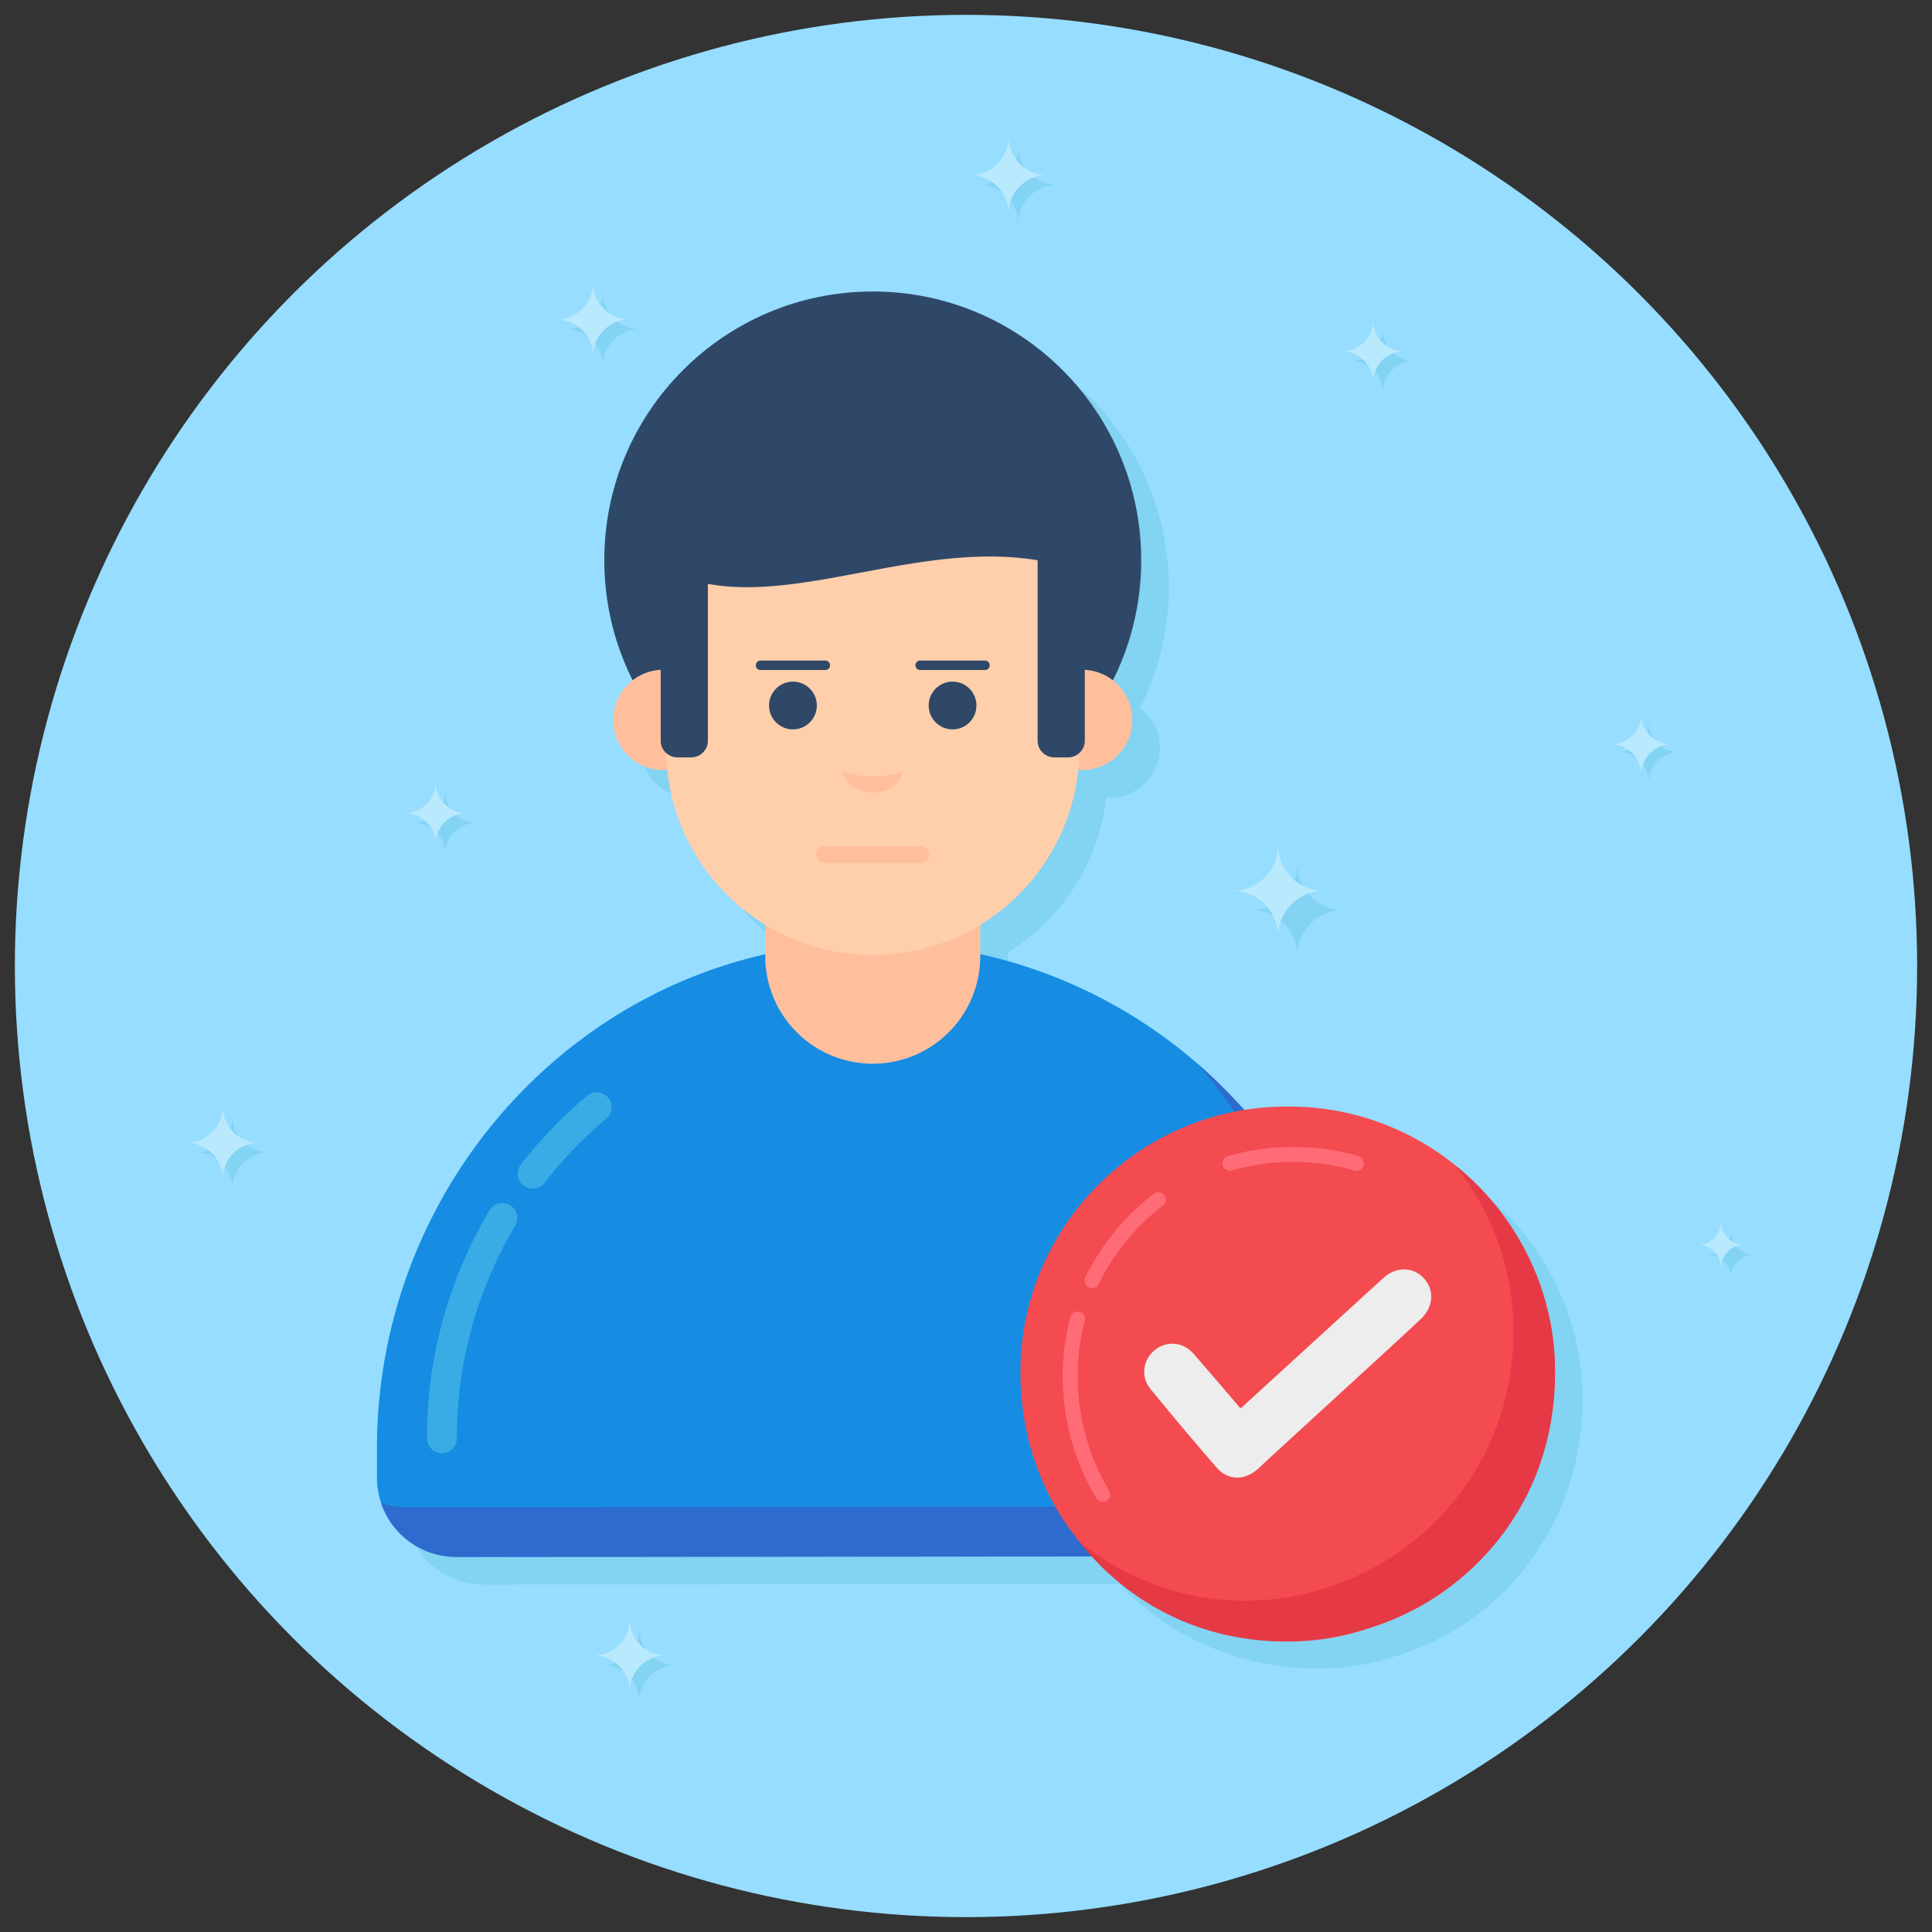 <svg xmlns="http://www.w3.org/2000/svg" viewBox="0 0 130 130" id="expert"><rect x="0" y="0" width="130" height="130" fill="#333333" stroke="none"/><circle cx="65" cy="65" r="64" fill="#96DDFF"></circle><path fill="#83D3F2" d="M93.61 77.032a17.599 17.599 0 0 0-5.108-.719 17.789 17.789 0 0 0-2.936.235 33.485 33.485 0 0 0-1.405-1.503 33.278 33.278 0 0 0-16.348-8.98V64.07c3.611-2.207 6.146-6.002 6.6-10.423.086.006.168.026.256.026a3.383 3.383 0 0 0 3.38-3.372c0-1.09-.527-2.05-1.33-2.668a17.989 17.989 0 0 0 1.926-8.09c0-9.987-8.083-18.073-18.064-18.073-9.965 0-18.064 8.086-18.064 18.073 0 2.912.705 5.652 1.927 8.087a3.368 3.368 0 0 0-1.331 2.671 3.38 3.38 0 0 0 3.371 3.372c.09 0 .176-.02.265-.027.454 4.421 2.988 8.216 6.598 10.423v2.004c-15.053 3.4-26.126 17.21-26.126 33.227v1.985a5.332 5.332 0 0 0 5.336 5.332l42.777-.032c4.98 5.37 12.806 6.872 18.765 4.786 7.633-2.374 12.601-9.617 12.382-17.718-.21-7.672-5.448-14.426-12.87-16.621z"></path><path fill="#168DE2" d="M25.365 99.43v-1.986c0-18.207 14.308-33.57 32.51-34.022a33.25 33.25 0 0 1 24.431 9.768 33.243 33.243 0 0 1 9.778 23.587v2.61a5.332 5.332 0 0 1-5.328 5.333l-56.055.042a5.332 5.332 0 0 1-5.336-5.332z"></path><path fill="#FFBF9C" d="M58.725 71.576a7.233 7.233 0 0 1-7.233-7.233V42.847h14.466v21.496a7.233 7.233 0 0 1-7.233 7.233z"></path><path fill="#39ACE5" d="M35.84 79.98a1.005 1.005 0 0 1-.792-1.622 30.116 30.116 0 0 1 4.464-4.62 1.004 1.004 0 1 1 1.287 1.542 28.193 28.193 0 0 0-4.166 4.312 1.003 1.003 0 0 1-.794.387zm-6.107 17.802c-.556 0-1.005-.45-1.005-1.005a29.96 29.96 0 0 1 4.233-15.373 1.006 1.006 0 0 1 1.725 1.032 27.95 27.95 0 0 0-3.948 14.34c0 .556-.45 1.006-1.005 1.006z"></path><path fill="#2F4867" d="M76.79 37.688c0 9.986-8.083 18.073-18.064 18.073-9.966 0-18.064-8.087-18.064-18.073 0-9.987 8.098-18.074 18.064-18.074 9.981 0 18.063 8.087 18.063 18.074z"></path><path fill="#FFBF9C" d="M76.194 48.446a3.383 3.383 0 0 1-3.38 3.371 3.381 3.381 0 0 1-3.372-3.371 3.383 3.383 0 0 1 3.372-3.38 3.385 3.385 0 0 1 3.38 3.38zm-28.185 0a3.383 3.383 0 0 1-3.38 3.371 3.381 3.381 0 0 1-3.372-3.371 3.383 3.383 0 0 1 3.372-3.38 3.385 3.385 0 0 1 3.38 3.38z"></path><path fill="#FFCEAB" d="M72.632 38.396v11.957c0 7.68-6.226 13.907-13.906 13.907-7.68 0-13.907-6.226-13.907-13.907V38.396c7.87 3.74 17.906-3.406 27.813 0z"></path><circle cx="64.096" cy="47.472" r="1.607" fill="#2F4867"></circle><path fill="#2F4867" d="M66.594 44.77a.311.311 0 0 1-.313.312h-4.37c-.174 0-.313-.14-.313-.313s.14-.321.313-.321h4.37c.174 0 .313.147.313.321z"></path><circle cx="53.355" cy="47.472" r="1.607" fill="#2F4867"></circle><path fill="#2F4867" d="M55.853 44.77a.311.311 0 0 1-.313.312h-4.37c-.174 0-.313-.14-.313-.313s.14-.321.313-.321h4.37c.174 0 .313.147.313.321z"></path><path fill="#FFBF9C" d="M56.712 51.92c.34 1.881 3.687 1.881 4.027 0a6.375 6.375 0 0 1-4.027 0zm5.827 5.577a.563.563 0 0 1-.561.561h-6.504a.563.563 0 0 1-.562-.56c0-.31.253-.562.562-.562h6.504c.308 0 .561.252.561.561z"></path><path fill="#2F4867" d="M71.869 50.962h-.926a1.125 1.125 0 0 1-1.125-1.125V31.544h3.176v18.293c0 .622-.504 1.125-1.125 1.125zm-25.361 0h-.926a1.125 1.125 0 0 1-1.124-1.125V31.544h3.175v18.293c0 .622-.504 1.125-1.125 1.125z"></path><path fill="#2E6BCE" d="M92.085 96.771v2.611a5.331 5.331 0 0 1-5.336 5.336l-56.05.042a5.328 5.328 0 0 1-5.054-3.627 5.291 5.291 0 0 0 1.708.282l56.051-.042a5.331 5.331 0 0 0 5.335-5.336v-2.611a33.169 33.169 0 0 0-8.172-21.85 30.757 30.757 0 0 1 1.736 1.609c6.042 6.041 9.782 14.383 9.782 23.586z"></path><path fill="#F34B50" d="M104.625 91.797c.22 8.101-4.749 15.344-12.381 17.719-10.898 3.816-23.938-4.333-23.575-17.719.26-9.523 8.222-17.396 17.978-17.339 9.757-.057 17.718 7.817 17.978 17.34z"></path><path fill="#FF6C77" d="M91.273 78.78a.512.512 0 0 1-.142-.021 14.274 14.274 0 0 0-4.094-.573h-.14c-1.37 0-2.718.193-4.006.573a.5.5 0 0 1-.283-.959 15.15 15.15 0 0 1 4.29-.614h.139c1.544 0 2.975.2 4.378.614a.5.5 0 0 1-.142.98zM73.483 86.673a.5.5 0 0 1-.45-.719 15.82 15.82 0 0 1 4.63-5.644.501.501 0 0 1 .605.797 14.781 14.781 0 0 0-4.335 5.285.5.5 0 0 1-.45.281zM74.202 101.053a.499.499 0 0 1-.428-.241c-1.561-2.58-2.342-5.593-2.257-8.718.032-1.164.205-2.331.514-3.469a.5.5 0 1 1 .965.262 13.784 13.784 0 0 0-.479 3.234c-.08 2.933.65 5.76 2.112 8.173a.5.5 0 0 1-.427.759z"></path><path fill="#E53946" d="M104.628 91.796c.48 17.713-21.58 25.133-32.04 11.91 11.876 9.574 29.664.915 29.24-14.7-.11-3.93-1.54-7.63-3.91-10.59 4.01 3.21 6.56 8.08 6.71 13.38z"></path><path fill="#EDEDED" d="M95.643 88.716c-.809.79-8.63 7.925-10.229 9.402-.288.26-.566.548-.864.799-.882.724-1.941.687-2.685-.167-1.514-1.747-3-3.503-4.459-5.296-.669-.817-.502-1.97.297-2.61.809-.65 1.896-.567 2.62.26 1.04 1.189 2.063 2.397 3.15 3.67l9.596-8.77c.855-.78 1.98-.78 2.694-.038.762.78.716 1.923-.12 2.75z"></path><path fill="#83D3F2" d="M32.054 55.37a2.091 2.091 0 0 0-2.089 2.089 2.086 2.086 0 0 0-2.089-2.09 2.091 2.091 0 0 0 2.089-2.088c0 1.147.941 2.089 2.089 2.089zm63.079-31.076a2.091 2.091 0 0 0-2.09 2.089 2.086 2.086 0 0 0-2.088-2.09 2.091 2.091 0 0 0 2.089-2.088c0 1.148.941 2.089 2.089 2.089zm-52.108-2.137a2.467 2.467 0 0 0-2.464 2.465 2.46 2.46 0 0 0-2.464-2.465 2.467 2.467 0 0 0 2.464-2.464 2.474 2.474 0 0 0 2.464 2.464zm2.438 89.892a2.44 2.44 0 0 0-2.438 2.437 2.434 2.434 0 0 0-2.437-2.437 2.44 2.44 0 0 0 2.437-2.438 2.447 2.447 0 0 0 2.438 2.438zM18.079 77.55a2.44 2.44 0 0 0-2.438 2.437 2.434 2.434 0 0 0-2.437-2.437 2.44 2.44 0 0 0 2.437-2.438 2.447 2.447 0 0 0 2.438 2.438zm99.943 6.864c-.859 0-1.564.698-1.564 1.564 0-.866-.699-1.564-1.564-1.564.865 0 1.564-.705 1.564-1.565 0 .86.705 1.565 1.564 1.565zM90.37 61.235a3.082 3.082 0 0 0-3.078 3.078 3.074 3.074 0 0 0-3.078-3.078 3.082 3.082 0 0 0 3.078-3.079 3.09 3.09 0 0 0 3.078 3.079zm-24.439-48.8a2.592 2.592 0 0 0 2.59-2.589 2.586 2.586 0 0 0 2.59 2.59 2.592 2.592 0 0 0-2.59 2.589 2.599 2.599 0 0 0-2.59-2.59zm45.017 40.19a2.026 2.026 0 0 0-2.024-2.024c1.12 0 2.024-.904 2.024-2.024 0 1.12.912 2.024 2.024 2.024a2.032 2.032 0 0 0-2.024 2.024z"></path><path fill="#B9E9FC" d="M31.398 54.714a2.091 2.091 0 0 0-2.089 2.09 2.086 2.086 0 0 0-2.089-2.09 2.091 2.091 0 0 0 2.09-2.089c0 1.148.94 2.09 2.088 2.09zm63.08-31.076a2.091 2.091 0 0 0-2.09 2.09 2.086 2.086 0 0 0-2.089-2.09 2.091 2.091 0 0 0 2.09-2.089c0 1.148.94 2.09 2.088 2.09zM42.37 21.502a2.467 2.467 0 0 0-2.464 2.464 2.46 2.46 0 0 0-2.465-2.464 2.467 2.467 0 0 0 2.465-2.465 2.474 2.474 0 0 0 2.464 2.465zm2.437 89.891a2.44 2.44 0 0 0-2.437 2.438 2.434 2.434 0 0 0-2.437-2.438 2.44 2.44 0 0 0 2.437-2.437 2.447 2.447 0 0 0 2.437 2.437zM17.423 76.895a2.44 2.44 0 0 0-2.437 2.437 2.434 2.434 0 0 0-2.437-2.437 2.44 2.44 0 0 0 2.437-2.437 2.447 2.447 0 0 0 2.437 2.437zm99.944 6.864c-.86 0-1.564.699-1.564 1.564 0-.865-.699-1.564-1.565-1.564.866 0 1.565-.705 1.565-1.564 0 .86.705 1.564 1.564 1.564zM89.08 59.945a3.082 3.082 0 0 0-3.079 3.078 3.074 3.074 0 0 0-3.078-3.078 3.082 3.082 0 0 0 3.078-3.078 3.09 3.09 0 0 0 3.079 3.078zM65.276 11.78a2.592 2.592 0 0 0 2.59-2.59 2.586 2.586 0 0 0 2.589 2.59 2.592 2.592 0 0 0-2.59 2.589 2.599 2.599 0 0 0-2.59-2.59zm45.156 40.33a2.026 2.026 0 0 0-2.024-2.024c1.12 0 2.024-.904 2.024-2.024 0 1.12.912 2.024 2.024 2.024a2.032 2.032 0 0 0-2.024 2.024z"></path></svg>